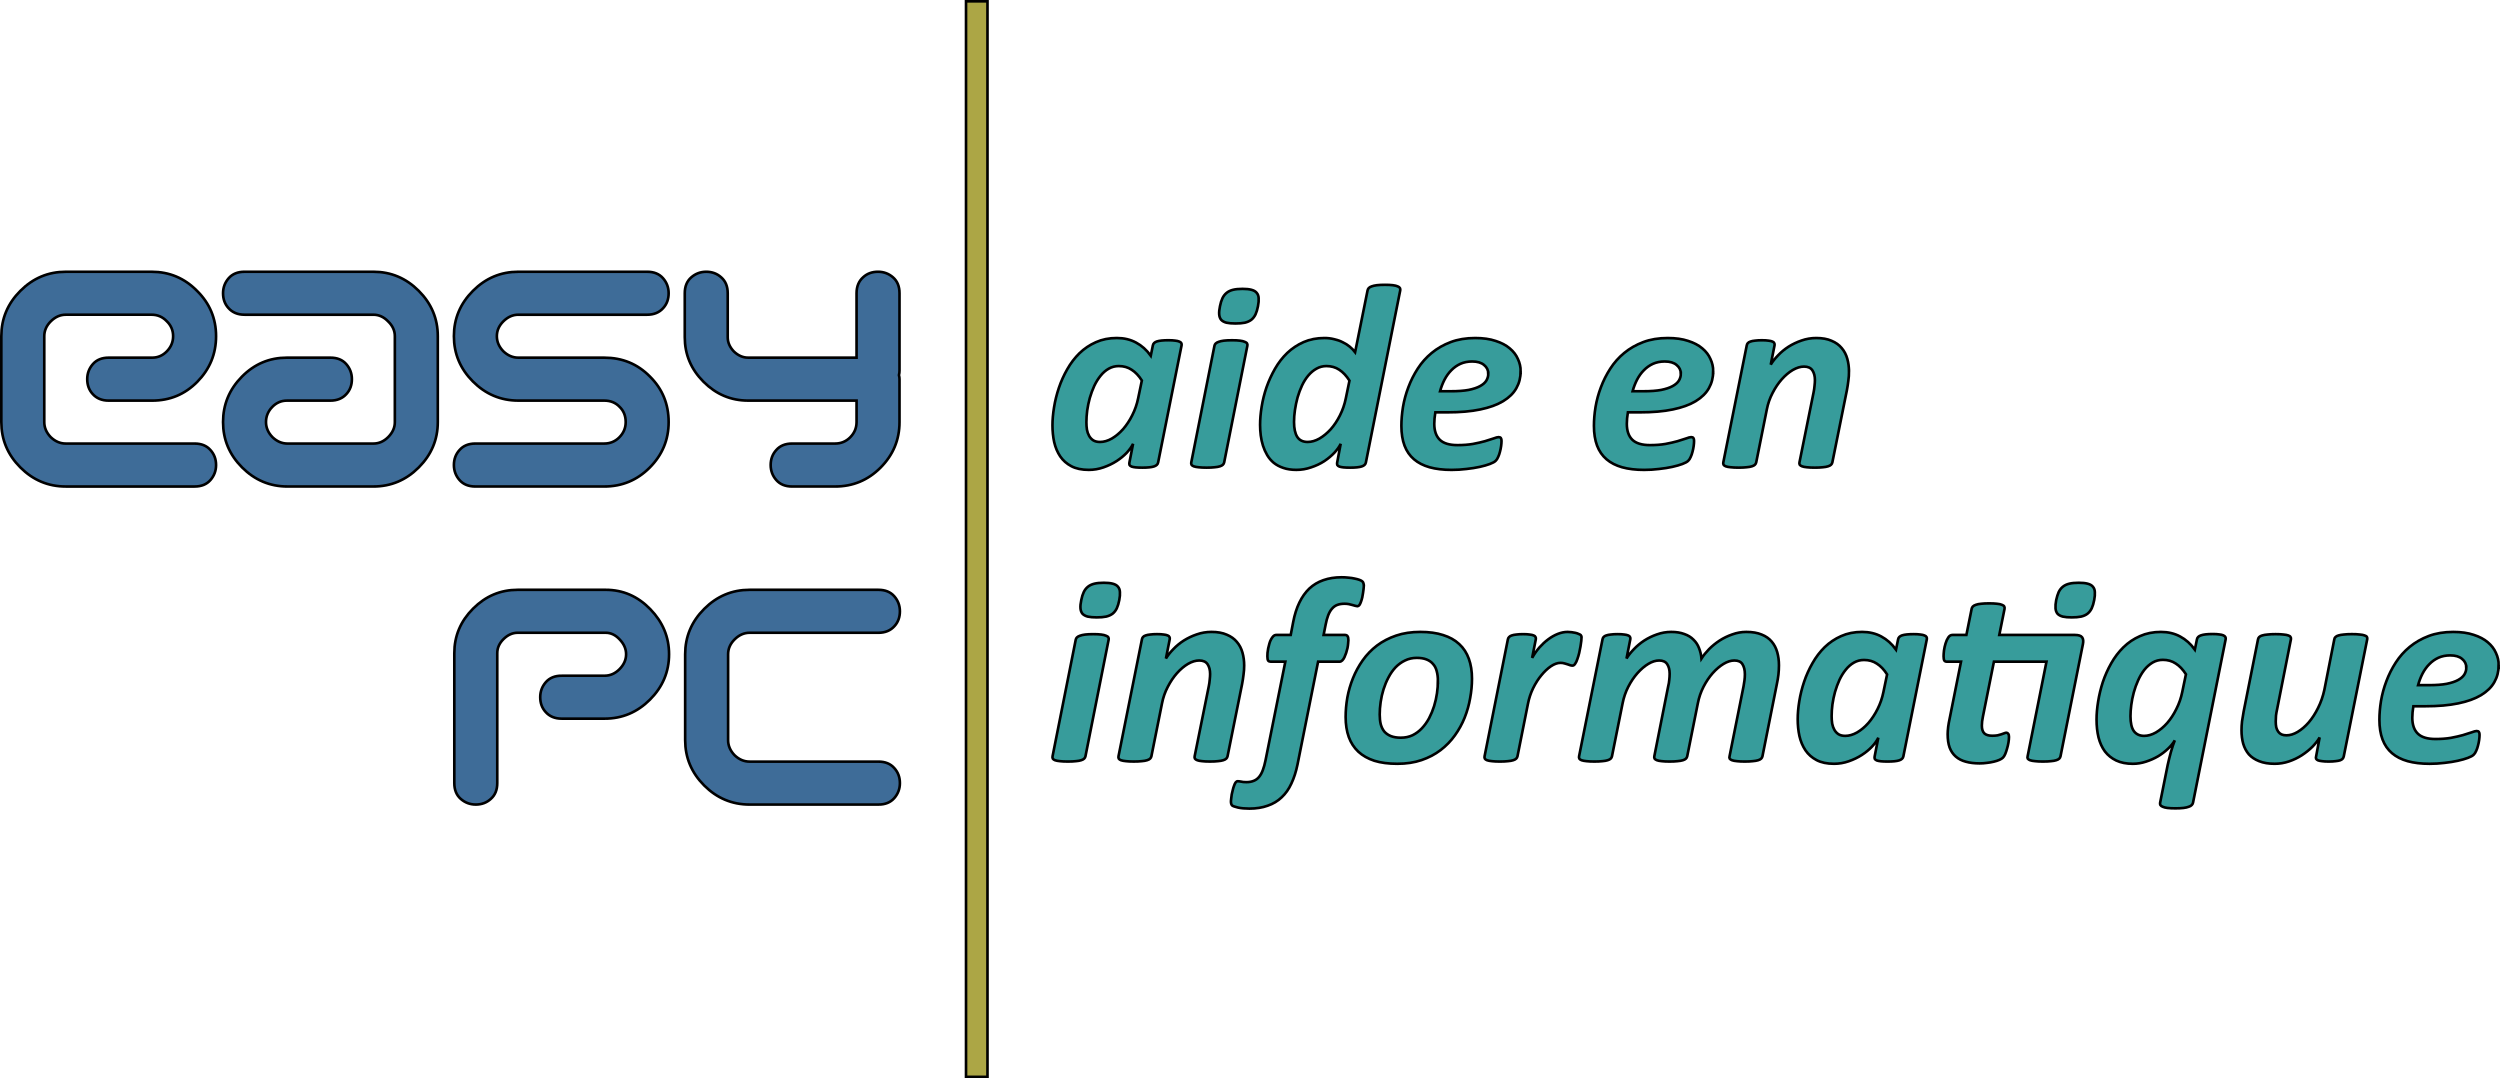 <?xml version="1.0" encoding="UTF-8" standalone="no"?>
<!-- Created with Inkscape (http://www.inkscape.org/) -->

<svg
   width="473.111mm"
   height="204.041mm"
   viewBox="0 0 473.111 204.041"
   version="1.1"
   id="svg8187"
   inkscape:version="1.2.2 (732a01da63, 2022-12-09)"
   sodipodi:docname="logo.svg"
   inkscape:export-filename="dessin.png"
   inkscape:export-xdpi="96"
   inkscape:export-ydpi="96"
   xmlns:inkscape="http://www.inkscape.org/namespaces/inkscape"
   xmlns:sodipodi="http://sodipodi.sourceforge.net/DTD/sodipodi-0.dtd"
   xmlns="http://www.w3.org/2000/svg"
   xmlns:svg="http://www.w3.org/2000/svg">
  <sodipodi:namedview
     id="namedview8189"
     pagecolor="#ffffff"
     bordercolor="#000000"
     borderopacity="0.25"
     inkscape:showpageshadow="2"
     inkscape:pageopacity="0.0"
     inkscape:pagecheckerboard="0"
     inkscape:deskcolor="#d1d1d1"
     inkscape:document-units="mm"
     showgrid="false"
     inkscape:zoom="0.3581229"
     inkscape:cx="857.24761"
     inkscape:cy="386.73874"
     inkscape:window-width="1920"
     inkscape:window-height="991"
     inkscape:window-x="-9"
     inkscape:window-y="-9"
     inkscape:window-maximized="1"
     inkscape:current-layer="layer1" />
  <defs
     id="defs8184" />
  <g
     inkscape:label="Calque 1"
     inkscape:groupmode="layer"
     id="layer1"
     transform="translate(320.779,25.923)">
    <g
       aria-label="easy"
       id="text354"
       style="font-size:50.8px;font-family:'Sci Fied';-inkscape-font-specification:'Sci Fied';fill:#295c8c;fill-opacity:0.898;stroke:#000000;stroke-width:0.5">
      <path
         d="m -300.209,41.763 h 8.23 q 1.626,0 2.794,-1.219 1.168,-1.219 1.168,-2.845 0,-1.676 -1.219,-2.845 -1.168,-1.219 -2.845,-1.219 h -16.256 q -1.575,0 -2.845,1.27 -1.219,1.219 -1.219,2.794 v 16.256 q 0,1.575 1.219,2.845 1.27,1.219 2.845,1.219 h 24.384 q 1.93,0 2.997,1.219 1.067,1.168 1.067,2.845 0,1.626 -1.067,2.845 -1.067,1.219 -2.997,1.219 h -24.384 q -4.978,0 -8.585,-3.607 -3.607,-3.607 -3.607,-8.585 v -16.256 q 0,-4.978 3.607,-8.585 3.607,-3.607 8.585,-3.607 h 16.256 q 5.029,0 8.585,3.607 3.607,3.556 3.607,8.585 0,5.029 -3.556,8.636 -3.505,3.556 -8.534,3.556 h -8.23 q -1.93,0 -3.048,-1.27 -1.016,-1.118 -1.016,-2.794 0,-1.626 1.067,-2.845 1.067,-1.219 2.997,-1.219 z"
         style="stroke-width:0.5"
         id="path406" />
      <path
         d="m -258.249,49.891 h -8.23 q -1.626,0 -2.794,1.219 -1.168,1.219 -1.168,2.845 0,1.575 1.219,2.845 1.27,1.219 2.845,1.219 h 16.256 q 1.575,0 2.794,-1.219 1.27,-1.27 1.27,-2.845 v -16.256 q 0,-1.575 -1.27,-2.794 -1.219,-1.27 -2.794,-1.27 h -24.384 q -1.93,0 -3.048,-1.27 -1.016,-1.118 -1.016,-2.794 0,-1.626 1.067,-2.845 1.067,-1.219 2.997,-1.219 h 24.384 q 4.978,0 8.585,3.607 3.607,3.607 3.607,8.585 v 16.256 q 0,4.978 -3.607,8.585 -3.607,3.607 -8.585,3.607 h -16.256 q -4.978,0 -8.585,-3.607 -3.607,-3.607 -3.607,-8.585 0,-4.978 3.556,-8.585 3.556,-3.607 8.534,-3.607 h 8.23 q 1.93,0 2.997,1.219 1.067,1.219 1.067,2.845 0,1.676 -1.016,2.794 -1.118,1.27 -3.048,1.27 z"
         style="stroke-width:0.5"
         id="path408" />
      <path
         d="m -198.305,33.635 h -24.384 q -1.575,0 -2.845,1.27 -1.219,1.219 -1.219,2.794 0,1.575 1.219,2.845 1.27,1.219 2.845,1.219 h 16.256 q 5.131,0 8.636,3.556 3.556,3.505 3.556,8.636 0,5.029 -3.607,8.636 -3.556,3.556 -8.585,3.556 h -24.384 q -1.93,0 -2.997,-1.219 -1.067,-1.219 -1.067,-2.845 0,-1.676 1.067,-2.845 1.067,-1.219 2.997,-1.219 h 24.384 q 1.676,0 2.845,-1.168 1.219,-1.219 1.219,-2.896 0,-1.778 -1.168,-2.896 -1.118,-1.168 -2.896,-1.168 h -16.256 q -4.978,0 -8.585,-3.607 -3.607,-3.607 -3.607,-8.585 0,-4.978 3.607,-8.585 3.607,-3.607 8.585,-3.607 h 24.384 q 1.93,0 2.997,1.219 1.067,1.219 1.067,2.845 0,1.676 -1.016,2.794 -1.118,1.27 -3.048,1.27 z"
         style="stroke-width:0.5"
         id="path410" />
      <path
         d="m -150.553,29.571 v 14.63 q 0,0.457 -0.102,0.864 0.102,0.406 0.102,0.762 v 8.128 q 0,5.029 -3.607,8.636 -3.556,3.556 -8.585,3.556 h -8.128 q -1.93,0 -2.997,-1.219 -1.067,-1.219 -1.067,-2.845 0,-1.676 1.067,-2.845 1.067,-1.219 2.997,-1.219 h 8.128 q 1.676,0 2.845,-1.168 1.219,-1.219 1.219,-2.896 v -4.064 h -20.523 q -4.877,0 -8.433,-3.556 -3.556,-3.556 -3.556,-8.433 v -8.331 q 0,-1.93 1.219,-2.997 1.219,-1.067 2.845,-1.067 1.676,0 2.845,1.067 1.219,1.067 1.219,2.997 v 8.331 q 0,1.473 1.168,2.692 1.219,1.168 2.692,1.168 h 20.523 v -12.192 q 0,-1.93 1.27,-3.048 1.118,-1.016 2.794,-1.016 1.626,0 2.845,1.067 1.219,1.067 1.219,2.997 z"
         style="stroke-width:0.5"
         id="path412" />
    </g>
    <g
       aria-label="PC"
       id="text362"
       style="font-size:50.8px;font-family:'Sci Fied';-inkscape-font-specification:'Sci Fied';fill:#295c8c;fill-opacity:0.898;stroke:#000000;stroke-width:0.5">
      <path
         d="m -214.484,101.952 h 8.128 q 1.575,0 2.794,-1.219 1.27,-1.27 1.27,-2.845 0,-1.524 -1.219,-2.794 -1.168,-1.27 -2.642,-1.27 h -16.662 q -1.473,0 -2.692,1.219 -1.168,1.168 -1.168,2.642 v 24.587 q 0,1.93 -1.219,2.997 -1.168,1.067 -2.845,1.067 -1.626,0 -2.845,-1.067 -1.219,-1.067 -1.219,-2.997 V 97.685 q 0,-4.877 3.556,-8.433 3.556,-3.556 8.433,-3.556 h 16.662 q 4.877,0 8.433,3.658 3.556,3.658 3.556,8.534 0,4.978 -3.607,8.585 -3.607,3.607 -8.585,3.607 h -8.128 q -1.93,0 -3.048,-1.27 -1.016,-1.118 -1.016,-2.794 0,-1.626 1.067,-2.845 1.067,-1.219 2.997,-1.219 z"
         style="stroke-width:0.5"
         id="path415" />
      <path
         d="m -154.54,126.336 h -24.384 q -4.978,0 -8.585,-3.607 -3.607,-3.607 -3.607,-8.585 V 97.888 q 0,-4.978 3.607,-8.585 3.607,-3.607 8.585,-3.607 h 24.384 q 1.93,0 2.997,1.219 1.067,1.219 1.067,2.845 0,1.676 -1.016,2.794 -1.118,1.27 -3.048,1.27 h -24.384 q -1.575,0 -2.845,1.27 -1.219,1.219 -1.219,2.794 v 16.256 q 0,1.575 1.219,2.845 1.27,1.219 2.845,1.219 h 24.384 q 1.93,0 2.997,1.219 1.067,1.168 1.067,2.845 0,1.626 -1.067,2.845 -1.067,1.219 -2.997,1.219 z"
         style="stroke-width:0.5"
         id="path417" />
    </g>
    <rect
       style="fill:#a39c30;fill-opacity:0.898;stroke:#000000;stroke-width:0.5"
       id="rect4029"
       width="4.063"
       height="203.541"
       x="-137.965"
       y="-25.673" />
    <g
       aria-label="aide en"
       id="text5546"
       style="font-size:50.8px;font-family:'Sci Fied';-inkscape-font-specification:'Sci Fied';fill:#219190;fill-opacity:0.898;stroke:#000000;stroke-width:0.5">
      <path
         d="m -101.613,61.611 q -0.099,0.521 -0.794,0.744 -0.67,0.223 -2.183,0.223 -0.769,0 -1.265,-0.05 -0.471,-0.05 -0.769,-0.149 -0.298,-0.124 -0.397,-0.298 -0.074,-0.198 -0.025,-0.471 l 0.695,-3.547 q -0.372,0.794 -1.191,1.687 -0.819,0.868 -1.935,1.587 -1.116,0.719 -2.48,1.191 -1.339,0.471 -2.778,0.471 -1.984,0 -3.299,-0.695 -1.315,-0.695 -2.108,-1.86 -0.794,-1.191 -1.141,-2.704 -0.322,-1.513 -0.322,-3.175 0,-1.563 0.298,-3.398 0.298,-1.86 0.918,-3.696 0.62,-1.836 1.587,-3.522 0.967,-1.712 2.307,-3.026 1.364,-1.315 3.101,-2.084 1.761,-0.794 3.969,-0.794 2.059,0 3.646,0.868 1.587,0.843 2.778,2.48 l 0.397,-1.96 q 0.099,-0.521 0.769,-0.744 0.695,-0.223 2.208,-0.223 0.744,0 1.24,0.074 0.496,0.05 0.769,0.174 0.298,0.099 0.397,0.298 0.099,0.174 0.05,0.422 z m -3.076,-15.528 q -0.868,-1.364 -1.935,-2.034 -1.042,-0.695 -2.431,-0.695 -1.042,0 -1.91,0.496 -0.868,0.496 -1.538,1.339 -0.67,0.819 -1.191,1.91 -0.496,1.091 -0.843,2.282 -0.322,1.166 -0.496,2.381 -0.149,1.191 -0.149,2.208 0,0.744 0.099,1.414 0.124,0.67 0.422,1.191 0.298,0.521 0.794,0.843 0.496,0.298 1.265,0.298 1.091,0 2.232,-0.645 1.141,-0.67 2.133,-1.786 0.992,-1.141 1.736,-2.629 0.769,-1.513 1.116,-3.225 z"
         style="font-style:italic;font-weight:bold;font-family:Calibri;-inkscape-font-specification:'Calibri, Bold Italic';stroke-width:0.5"
         id="path420" />
      <path
         d="m -82.712,32.019 q -0.174,0.918 -0.471,1.563 -0.298,0.62 -0.794,1.017 -0.496,0.372 -1.215,0.546 -0.719,0.149 -1.786,0.149 -1.042,0 -1.712,-0.149 -0.645,-0.174 -0.992,-0.546 -0.322,-0.397 -0.372,-1.017 -0.05,-0.645 0.149,-1.563 0.174,-0.893 0.471,-1.513 0.298,-0.62 0.794,-1.017 0.496,-0.397 1.215,-0.571 0.719,-0.174 1.786,-0.174 1.042,0 1.687,0.174 0.67,0.174 0.992,0.571 0.347,0.397 0.372,1.017 0.05,0.62 -0.124,1.513 z m -6.4,29.567 q -0.05,0.248 -0.248,0.446 -0.174,0.174 -0.571,0.298 -0.372,0.124 -0.992,0.174 -0.62,0.074 -1.513,0.074 -0.918,0 -1.513,-0.074 -0.571,-0.05 -0.918,-0.174 -0.322,-0.124 -0.422,-0.298 -0.099,-0.198 -0.05,-0.446 l 4.39,-22.076 q 0.05,-0.248 0.223,-0.422 0.198,-0.198 0.571,-0.322 0.397,-0.149 0.992,-0.223 0.62,-0.074 1.538,-0.074 0.918,0 1.488,0.074 0.595,0.074 0.918,0.223 0.347,0.124 0.446,0.322 0.099,0.174 0.05,0.422 z"
         style="font-style:italic;font-weight:bold;font-family:Calibri;-inkscape-font-specification:'Calibri, Bold Italic';stroke-width:0.5"
         id="path422" />
      <path
         d="m -62.297,61.611 q -0.099,0.521 -0.794,0.744 -0.67,0.223 -2.183,0.223 -0.769,0 -1.265,-0.05 -0.471,-0.05 -0.769,-0.149 -0.298,-0.124 -0.397,-0.298 -0.074,-0.198 -0.025,-0.471 l 0.67,-3.547 q -0.372,0.794 -1.191,1.687 -0.819,0.868 -1.935,1.612 -1.116,0.719 -2.48,1.166 -1.339,0.471 -2.778,0.471 -1.414,0 -2.48,-0.372 -1.042,-0.347 -1.811,-0.967 -0.744,-0.62 -1.24,-1.463 -0.496,-0.843 -0.794,-1.786 -0.298,-0.943 -0.422,-1.935 -0.124,-1.017 -0.124,-1.984 0,-1.612 0.298,-3.448 0.298,-1.86 0.918,-3.671 0.645,-1.836 1.612,-3.522 0.967,-1.687 2.307,-2.977 1.364,-1.29 3.101,-2.059 1.761,-0.769 3.944,-0.769 0.967,0 1.836,0.223 0.893,0.198 1.612,0.571 0.744,0.347 1.339,0.843 0.595,0.496 1.017,1.042 l 2.356,-11.683 q 0.05,-0.248 0.223,-0.446 0.174,-0.198 0.546,-0.322 0.397,-0.149 0.992,-0.223 0.62,-0.074 1.538,-0.074 0.918,0 1.488,0.074 0.595,0.074 0.918,0.223 0.322,0.124 0.422,0.322 0.099,0.198 0.05,0.446 z m -3.101,-15.503 q -0.868,-1.364 -1.935,-2.059 -1.042,-0.695 -2.431,-0.695 -1.017,0 -1.885,0.496 -0.843,0.471 -1.538,1.29 -0.67,0.794 -1.191,1.885 -0.496,1.067 -0.843,2.257 -0.322,1.191 -0.496,2.381 -0.174,1.191 -0.174,2.257 0,1.885 0.62,2.853 0.62,0.943 1.96,0.943 1.091,0 2.232,-0.645 1.141,-0.67 2.133,-1.761 0.992,-1.116 1.736,-2.604 0.769,-1.513 1.116,-3.225 z"
         style="font-style:italic;font-weight:bold;font-family:Calibri;-inkscape-font-specification:'Calibri, Bold Italic';stroke-width:0.5"
         id="path424" />
      <path
         d="m -33.003,44.322 q 0,1.786 -0.819,3.225 -0.794,1.414 -2.505,2.456 -1.687,1.017 -4.316,1.563 -2.604,0.546 -6.226,0.546 h -2.282 q -0.099,0.571 -0.149,1.141 -0.05,0.546 -0.05,1.017 0,2.009 1.042,3.026 1.042,1.017 3.349,1.017 1.637,0 2.927,-0.223 1.315,-0.248 2.282,-0.521 0.992,-0.298 1.637,-0.521 0.645,-0.248 0.943,-0.248 0.298,0 0.422,0.174 0.124,0.174 0.124,0.546 0,0.422 -0.074,0.967 -0.074,0.546 -0.223,1.091 -0.124,0.521 -0.347,0.992 -0.198,0.471 -0.471,0.719 -0.298,0.298 -1.091,0.595 -0.794,0.298 -1.91,0.546 -1.116,0.248 -2.505,0.397 -1.389,0.174 -2.828,0.174 -2.381,0 -4.167,-0.496 -1.761,-0.496 -2.952,-1.513 -1.191,-1.017 -1.786,-2.58 -0.595,-1.587 -0.595,-3.746 0,-1.662 0.298,-3.547 0.322,-1.91 1.017,-3.746 0.695,-1.86 1.786,-3.547 1.091,-1.687 2.629,-2.952 1.563,-1.29 3.597,-2.059 2.034,-0.769 4.638,-0.769 2.257,0 3.87,0.546 1.637,0.521 2.679,1.414 1.042,0.868 1.538,2.009 0.521,1.116 0.521,2.307 z m -6.127,0.471 q 0,-0.992 -0.794,-1.637 -0.769,-0.67 -2.257,-0.67 -1.24,0 -2.232,0.446 -0.967,0.446 -1.712,1.215 -0.744,0.744 -1.29,1.786 -0.521,1.017 -0.843,2.183 h 2.084 q 1.984,0 3.324,-0.248 1.339,-0.273 2.158,-0.719 0.819,-0.446 1.191,-1.042 0.372,-0.62 0.372,-1.315 z"
         style="font-style:italic;font-weight:bold;font-family:Calibri;-inkscape-font-specification:'Calibri, Bold Italic';stroke-width:0.5"
         id="path426" />
      <path
         d="m 3.435,44.322 q 0,1.786 -0.819,3.225 -0.794,1.414 -2.505,2.456 -1.687,1.017 -4.316,1.563 -2.604,0.546 -6.226,0.546 h -2.282 q -0.099,0.571 -0.149,1.141 -0.05,0.546 -0.05,1.017 0,2.009 1.042,3.026 1.042,1.017 3.349,1.017 1.637,0 2.927,-0.223 1.315,-0.248 2.282,-0.521 0.992,-0.298 1.637,-0.521 0.645,-0.248 0.943,-0.248 0.298,0 0.422,0.174 0.124,0.174 0.124,0.546 0,0.422 -0.074,0.967 -0.074,0.546 -0.223,1.091 -0.124,0.521 -0.347,0.992 -0.198,0.471 -0.471,0.719 -0.298,0.298 -1.091,0.595 -0.794,0.298 -1.91,0.546 -1.116,0.248 -2.505,0.397 -1.389,0.174 -2.828,0.174 -2.381,0 -4.167,-0.496 -1.761,-0.496 -2.952,-1.513 -1.191,-1.017 -1.786,-2.58 -0.595,-1.587 -0.595,-3.746 0,-1.662 0.298,-3.547 0.322,-1.91 1.017,-3.746 0.695,-1.86 1.786,-3.547 1.091,-1.687 2.629,-2.952 1.563,-1.29 3.597,-2.059 2.034,-0.769 4.638,-0.769 2.257,0 3.87,0.546 1.637,0.521 2.679,1.414 1.042,0.868 1.538,2.009 0.521,1.116 0.521,2.307 z m -6.127,0.471 q 0,-0.992 -0.794,-1.637 -0.769,-0.67 -2.257,-0.67 -1.24,0 -2.232,0.446 -0.967,0.446 -1.712,1.215 -0.744,0.744 -1.29,1.786 -0.521,1.017 -0.843,2.183 h 2.084 q 1.984,0 3.324,-0.248 1.339,-0.273 2.158,-0.719 0.819,-0.446 1.191,-1.042 0.372,-0.62 0.372,-1.315 z"
         style="font-style:italic;font-weight:bold;font-family:Calibri;-inkscape-font-specification:'Calibri, Bold Italic';stroke-width:0.5"
         id="path428" />
      <path
         d="m 29.133,44.396 q 0,0.868 -0.124,1.736 -0.099,0.868 -0.273,1.786 l -2.753,13.667 q -0.05,0.248 -0.248,0.446 -0.174,0.174 -0.571,0.298 -0.372,0.124 -0.992,0.174 -0.595,0.074 -1.513,0.074 -0.918,0 -1.513,-0.074 -0.571,-0.05 -0.893,-0.174 -0.322,-0.124 -0.446,-0.298 -0.099,-0.198 -0.05,-0.446 l 2.679,-13.271 q 0.124,-0.595 0.174,-1.215 0.074,-0.62 0.074,-1.091 0,-1.116 -0.471,-1.836 -0.471,-0.719 -1.587,-0.719 -1.017,0 -2.133,0.645 -1.091,0.645 -2.084,1.761 -0.967,1.091 -1.736,2.58 -0.769,1.463 -1.091,3.125 l -2.009,10.021 q -0.05,0.248 -0.248,0.446 -0.174,0.174 -0.571,0.298 -0.372,0.124 -0.992,0.174 -0.62,0.074 -1.513,0.074 -0.918,0 -1.513,-0.074 Q 6.163,62.454 5.816,62.33 5.494,62.206 5.395,62.032 5.295,61.834 5.345,61.586 l 4.44,-22.151 q 0.05,-0.248 0.198,-0.422 0.174,-0.198 0.496,-0.298 0.347,-0.124 0.868,-0.174 0.546,-0.074 1.29,-0.074 0.769,0 1.24,0.074 0.496,0.05 0.769,0.174 0.273,0.099 0.347,0.298 0.099,0.174 0.05,0.422 l -0.719,3.646 q 0.521,-0.868 1.389,-1.761 0.868,-0.918 1.984,-1.637 1.141,-0.719 2.456,-1.166 1.339,-0.471 2.778,-0.471 1.736,0 2.902,0.521 1.191,0.496 1.91,1.364 0.744,0.868 1.067,2.034 0.322,1.141 0.322,2.431 z"
         style="font-style:italic;font-weight:bold;font-family:Calibri;-inkscape-font-specification:'Calibri, Bold Italic';stroke-width:0.5"
         id="path430" />
    </g>
    <g
       aria-label="informatique"
       id="text5603"
       style="font-style:italic;font-weight:bold;font-size:50.8px;font-family:Calibri;-inkscape-font-specification:'Calibri, Bold Italic';fill:#219190;fill-opacity:0.898;stroke:#000000;stroke-width:0.5">
      <path
         d="m -108.963,87.639 q -0.174,0.918 -0.471,1.563 -0.298,0.62 -0.794,1.017 -0.496,0.372 -1.215,0.546 -0.719,0.149 -1.786,0.149 -1.042,0 -1.712,-0.149 -0.645,-0.174 -0.992,-0.546 -0.322,-0.397 -0.372,-1.017 -0.05,-0.645 0.149,-1.563 0.174,-0.893 0.471,-1.513 0.298,-0.62 0.794,-1.017 0.496,-0.397 1.215,-0.571 0.719,-0.174 1.786,-0.174 1.042,0 1.687,0.174 0.67,0.174 0.992,0.571 0.347,0.397 0.372,1.017 0.05,0.62 -0.124,1.513 z m -6.4,29.567 q -0.05,0.248 -0.248,0.446 -0.174,0.174 -0.571,0.298 -0.372,0.124 -0.992,0.174 -0.62,0.074 -1.513,0.074 -0.918,0 -1.513,-0.074 -0.571,-0.05 -0.918,-0.174 -0.322,-0.124 -0.422,-0.298 -0.099,-0.198 -0.05,-0.446 l 4.39,-22.076 q 0.05,-0.248 0.223,-0.422 0.198,-0.198 0.571,-0.322 0.397,-0.149 0.992,-0.223 0.62,-0.074 1.538,-0.074 0.918,0 1.488,0.074 0.595,0.074 0.918,0.223 0.347,0.124 0.446,0.322 0.099,0.174 0.05,0.422 z"
         style="stroke-width:0.5"
         id="path433" />
      <path
         d="m -85.324,100.016 q 0,0.868 -0.124,1.736 -0.099,0.868 -0.273,1.786 l -2.753,13.667 q -0.05,0.248 -0.248,0.446 -0.174,0.174 -0.571,0.298 -0.372,0.124 -0.992,0.174 -0.595,0.074 -1.513,0.074 -0.918,0 -1.513,-0.074 -0.571,-0.05 -0.893,-0.174 -0.322,-0.124 -0.446,-0.298 -0.099,-0.198 -0.05,-0.446 l 2.679,-13.271 q 0.124,-0.595 0.174,-1.215 0.074,-0.62 0.074,-1.091 0,-1.116 -0.471,-1.836 -0.471,-0.719 -1.587,-0.719 -1.017,0 -2.133,0.645 -1.091,0.645 -2.084,1.761 -0.967,1.091 -1.736,2.58 -0.769,1.463 -1.091,3.125 l -2.009,10.021 q -0.05,0.248 -0.248,0.446 -0.174,0.174 -0.571,0.298 -0.372,0.124 -0.992,0.174 -0.62,0.074 -1.513,0.074 -0.918,0 -1.513,-0.074 -0.571,-0.05 -0.918,-0.174 -0.322,-0.124 -0.422,-0.298 -0.099,-0.198 -0.05,-0.446 l 4.44,-22.151 q 0.05,-0.248 0.198,-0.422 0.174,-0.198 0.496,-0.298 0.347,-0.124 0.868,-0.174 0.546,-0.074 1.29,-0.074 0.769,0 1.24,0.074 0.496,0.05 0.769,0.174 0.273,0.099 0.347,0.298 0.099,0.174 0.05,0.422 l -0.719,3.646 q 0.521,-0.868 1.389,-1.761 0.868,-0.918 1.984,-1.637 1.141,-0.719 2.456,-1.166 1.339,-0.471 2.778,-0.471 1.736,0 2.902,0.521 1.191,0.496 1.91,1.364 0.744,0.868 1.067,2.034 0.322,1.141 0.322,2.431 z"
         style="stroke-width:0.5"
         id="path435" />
      <path
         d="m -62.677,85.009 q 0,0.149 -0.05,0.496 -0.025,0.322 -0.099,0.744 -0.05,0.422 -0.149,0.868 -0.099,0.446 -0.248,0.843 -0.124,0.372 -0.298,0.62 -0.174,0.223 -0.372,0.223 -0.149,0 -0.397,-0.074 -0.223,-0.074 -0.521,-0.149 -0.298,-0.099 -0.695,-0.174 -0.372,-0.074 -0.819,-0.074 -0.794,0 -1.389,0.223 -0.571,0.223 -0.992,0.719 -0.422,0.471 -0.719,1.24 -0.298,0.769 -0.496,1.836 l -0.372,1.885 h 4.018 q 0.372,0 0.521,0.248 0.149,0.223 0.149,0.744 0,0.248 -0.05,0.645 -0.025,0.397 -0.124,0.868 -0.099,0.446 -0.248,0.893 -0.149,0.446 -0.322,0.819 -0.174,0.372 -0.422,0.62 -0.223,0.223 -0.496,0.223 h -4.068 l -3.894,19.447 q -0.422,2.059 -1.166,3.621 -0.719,1.563 -1.836,2.604 -1.116,1.067 -2.654,1.587 -1.513,0.546 -3.448,0.546 -1.29,0 -2.158,-0.198 -0.868,-0.198 -1.116,-0.397 -0.124,-0.149 -0.174,-0.322 -0.05,-0.174 -0.05,-0.496 0,-0.149 0.05,-0.496 0.025,-0.347 0.099,-0.769 0.074,-0.397 0.198,-0.843 0.099,-0.446 0.248,-0.819 0.124,-0.372 0.298,-0.62 0.174,-0.223 0.397,-0.223 0.149,0 0.298,0.025 0.149,0.025 0.322,0.05 0.174,0.05 0.422,0.074 0.223,0.025 0.595,0.025 0.794,0 1.389,-0.248 0.571,-0.223 0.992,-0.719 0.422,-0.496 0.719,-1.29 0.298,-0.769 0.521,-1.885 l 3.746,-18.653 h -2.778 q -0.298,0 -0.471,-0.198 -0.149,-0.223 -0.149,-0.819 0,-0.248 0.025,-0.645 0.05,-0.397 0.124,-0.843 0.099,-0.446 0.223,-0.893 0.124,-0.471 0.322,-0.819 0.198,-0.372 0.422,-0.595 0.248,-0.248 0.571,-0.248 h 2.729 l 0.471,-2.456 q 0.397,-2.084 1.166,-3.671 0.769,-1.587 1.885,-2.654 1.141,-1.067 2.654,-1.587 1.538,-0.546 3.473,-0.546 0.645,0 1.29,0.074 0.645,0.05 1.166,0.174 0.521,0.099 0.918,0.248 0.397,0.149 0.546,0.298 0.149,0.124 0.198,0.347 0.074,0.223 0.074,0.546 z"
         style="stroke-width:0.5"
         id="path437" />
      <path
         d="m -42.213,102.521 q 0,1.786 -0.347,3.671 -0.322,1.885 -1.042,3.696 -0.719,1.786 -1.86,3.373 -1.116,1.563 -2.704,2.778 -1.563,1.191 -3.597,1.885 -2.034,0.695 -4.589,0.695 -2.505,0 -4.341,-0.571 -1.811,-0.595 -3.026,-1.712 -1.215,-1.141 -1.811,-2.778 -0.595,-1.662 -0.595,-3.795 0,-1.786 0.322,-3.671 0.347,-1.885 1.067,-3.671 0.719,-1.786 1.836,-3.373 1.141,-1.612 2.704,-2.803 1.587,-1.191 3.621,-1.885 2.034,-0.695 4.589,-0.695 2.505,0 4.316,0.595 1.836,0.571 3.051,1.712 1.215,1.116 1.811,2.778 0.595,1.637 0.595,3.77 z m -6.449,0.422 q 0,-1.042 -0.223,-1.836 -0.198,-0.819 -0.695,-1.364 -0.471,-0.571 -1.24,-0.868 -0.744,-0.298 -1.836,-0.298 -1.24,0 -2.232,0.496 -0.992,0.471 -1.786,1.29 -0.769,0.819 -1.339,1.91 -0.571,1.067 -0.943,2.257 -0.372,1.191 -0.546,2.431 -0.174,1.215 -0.174,2.332 0,1.042 0.198,1.86 0.223,0.819 0.695,1.389 0.496,0.546 1.24,0.843 0.769,0.298 1.86,0.298 1.24,0 2.232,-0.471 0.992,-0.496 1.761,-1.315 0.794,-0.843 1.364,-1.91 0.571,-1.091 0.943,-2.282 0.372,-1.215 0.546,-2.431 0.174,-1.215 0.174,-2.332 z"
         style="stroke-width:0.5"
         id="path439" />
      <path
         d="m -21.477,94.733 q 0,0.174 -0.05,0.62 -0.05,0.446 -0.149,1.042 -0.099,0.595 -0.248,1.24 -0.149,0.62 -0.347,1.166 -0.174,0.546 -0.422,0.893 -0.223,0.347 -0.496,0.347 -0.223,0 -0.446,-0.074 -0.223,-0.099 -0.496,-0.174 -0.273,-0.099 -0.595,-0.174 -0.322,-0.099 -0.744,-0.099 -0.843,0 -1.811,0.645 -0.943,0.645 -1.811,1.712 -0.868,1.042 -1.563,2.456 -0.67,1.389 -0.967,2.927 l -1.984,9.947 q -0.05,0.248 -0.248,0.446 -0.174,0.174 -0.571,0.298 -0.372,0.124 -0.992,0.174 -0.62,0.074 -1.513,0.074 -0.918,0 -1.513,-0.074 -0.571,-0.05 -0.918,-0.174 -0.322,-0.124 -0.422,-0.298 -0.099,-0.198 -0.05,-0.446 l 4.415,-22.151 q 0.05,-0.248 0.223,-0.422 0.174,-0.198 0.496,-0.298 0.347,-0.124 0.868,-0.174 0.546,-0.074 1.29,-0.074 0.769,0 1.24,0.074 0.496,0.05 0.769,0.174 0.273,0.099 0.347,0.298 0.099,0.174 0.05,0.422 l -0.695,3.522 q 0.595,-1.067 1.364,-1.96 0.794,-0.893 1.662,-1.538 0.893,-0.67 1.836,-1.042 0.943,-0.372 1.86,-0.372 0.372,0 0.744,0.05 0.397,0.05 0.719,0.124 0.347,0.074 0.595,0.198 0.273,0.099 0.422,0.223 0.149,0.149 0.149,0.471 z"
         style="stroke-width:0.5"
         id="path441" />
      <path
         d="m 12.754,117.206 q -0.05,0.248 -0.248,0.446 -0.174,0.174 -0.571,0.298 -0.397,0.124 -1.017,0.174 -0.595,0.074 -1.513,0.074 -0.893,0 -1.488,-0.074 -0.595,-0.05 -0.918,-0.174 -0.322,-0.124 -0.446,-0.298 -0.099,-0.198 -0.025,-0.446 l 2.654,-13.271 q 0.099,-0.571 0.174,-1.116 0.074,-0.571 0.074,-1.141 0,-1.166 -0.446,-1.885 -0.422,-0.719 -1.538,-0.719 -0.992,0 -2.059,0.645 -1.067,0.645 -2.059,1.761 -0.967,1.091 -1.736,2.58 -0.744,1.463 -1.067,3.125 l -2.009,10.021 q -0.05,0.248 -0.248,0.446 -0.174,0.174 -0.571,0.298 -0.397,0.124 -1.017,0.174 -0.595,0.074 -1.513,0.074 -0.893,0 -1.488,-0.074 -0.571,-0.05 -0.893,-0.174 -0.322,-0.124 -0.446,-0.298 -0.099,-0.198 -0.05,-0.446 l 2.629,-13.271 q 0.149,-0.571 0.198,-1.166 0.074,-0.62 0.074,-1.191 0,-1.091 -0.446,-1.786 -0.446,-0.719 -1.538,-0.719 -0.992,0 -2.059,0.645 -1.067,0.645 -2.059,1.761 -0.967,1.091 -1.736,2.58 -0.744,1.463 -1.067,3.125 l -2.009,10.021 q -0.05,0.248 -0.248,0.446 -0.174,0.174 -0.571,0.298 -0.372,0.124 -0.992,0.174 -0.62,0.074 -1.513,0.074 -0.918,0 -1.513,-0.074 -0.571,-0.05 -0.918,-0.174 -0.322,-0.124 -0.422,-0.298 -0.099,-0.198 -0.05,-0.446 l 4.44,-22.151 q 0.05,-0.248 0.198,-0.422 0.174,-0.198 0.496,-0.298 0.347,-0.124 0.868,-0.174 0.546,-0.074 1.29,-0.074 0.769,0 1.24,0.074 0.496,0.05 0.769,0.174 0.273,0.099 0.347,0.298 0.099,0.174 0.05,0.422 l -0.719,3.646 q 0.521,-0.868 1.389,-1.761 0.868,-0.918 1.96,-1.637 1.116,-0.719 2.406,-1.166 1.315,-0.471 2.704,-0.471 1.439,0 2.48,0.397 1.067,0.372 1.736,1.067 0.695,0.67 1.042,1.587 0.372,0.918 0.471,1.984 0.571,-0.893 1.439,-1.786 0.893,-0.893 1.984,-1.612 1.116,-0.719 2.406,-1.166 1.29,-0.471 2.654,-0.471 1.736,0 2.902,0.496 1.191,0.471 1.91,1.339 0.719,0.843 1.042,2.009 0.322,1.141 0.322,2.48 0,0.868 -0.099,1.761 -0.099,0.868 -0.298,1.786 z"
         style="stroke-width:0.5"
         id="path443" />
      <path
         d="m 39.419,117.231 q -0.099,0.521 -0.794,0.744 -0.67,0.223 -2.183,0.223 -0.769,0 -1.265,-0.05 -0.471,-0.05 -0.769,-0.149 -0.298,-0.124 -0.397,-0.298 -0.074,-0.198 -0.025,-0.471 l 0.695,-3.547 q -0.372,0.794 -1.191,1.687 -0.819,0.868 -1.935,1.587 -1.116,0.719 -2.48,1.191 -1.339,0.471 -2.778,0.471 -1.984,0 -3.299,-0.695 -1.315,-0.695 -2.108,-1.86 -0.794,-1.191 -1.141,-2.704 -0.322,-1.513 -0.322,-3.175 0,-1.563 0.298,-3.398 0.298,-1.86 0.918,-3.696 0.62,-1.836 1.587,-3.522 0.967,-1.712 2.307,-3.026 1.364,-1.315 3.101,-2.084 1.761,-0.794 3.969,-0.794 2.059,0 3.646,0.868 1.587,0.843 2.778,2.48 l 0.397,-1.96 q 0.099,-0.521 0.769,-0.744 0.695,-0.223 2.208,-0.223 0.744,0 1.24,0.074 0.496,0.05 0.769,0.174 0.298,0.099 0.397,0.298 0.099,0.174 0.05,0.422 z m -3.076,-15.528 q -0.868,-1.364 -1.935,-2.034 -1.042,-0.695 -2.431,-0.695 -1.042,0 -1.91,0.496 -0.868,0.496 -1.538,1.339 -0.67,0.819 -1.191,1.91 -0.496,1.091 -0.843,2.282 -0.322,1.166 -0.496,2.381 -0.149,1.191 -0.149,2.208 0,0.744 0.099,1.414 0.124,0.67 0.422,1.191 0.298,0.521 0.794,0.843 0.496,0.298 1.265,0.298 1.091,0 2.232,-0.645 1.141,-0.67 2.133,-1.786 0.992,-1.141 1.736,-2.629 0.769,-1.513 1.116,-3.225 z"
         style="stroke-width:0.5"
         id="path445" />
      <path
         d="m 69.16,117.206 q -0.05,0.248 -0.248,0.446 -0.174,0.174 -0.571,0.298 -0.372,0.124 -0.992,0.174 -0.595,0.074 -1.513,0.074 -0.893,0 -1.488,-0.074 -0.595,-0.05 -0.943,-0.174 -0.322,-0.124 -0.446,-0.298 -0.099,-0.198 -0.025,-0.446 l 3.572,-17.909 h -9.947 l -2.084,10.393 q -0.074,0.372 -0.149,0.893 -0.05,0.496 -0.05,0.819 0,0.992 0.471,1.463 0.471,0.446 1.488,0.446 0.595,0 1.017,-0.074 0.422,-0.099 0.719,-0.198 0.322,-0.124 0.546,-0.198 0.223,-0.099 0.422,-0.099 0.198,0 0.322,0.198 0.149,0.174 0.149,0.595 0,0.471 -0.099,1.067 -0.099,0.595 -0.273,1.166 -0.149,0.546 -0.347,1.017 -0.198,0.446 -0.422,0.67 -0.223,0.223 -0.67,0.422 -0.446,0.198 -1.067,0.347 -0.595,0.149 -1.29,0.223 -0.695,0.099 -1.389,0.099 -1.488,0 -2.629,-0.322 -1.116,-0.298 -1.885,-0.967 -0.769,-0.67 -1.166,-1.712 -0.372,-1.042 -0.372,-2.53 0,-0.273 0.025,-0.62 0.025,-0.372 0.074,-0.769 0.074,-0.397 0.124,-0.794 0.074,-0.422 0.149,-0.744 L 50.333,99.297 h -2.679 q -0.322,0 -0.471,-0.198 -0.149,-0.223 -0.149,-0.819 0,-0.422 0.074,-1.091 0.099,-0.695 0.298,-1.339 0.198,-0.67 0.521,-1.141 0.322,-0.471 0.769,-0.471 h 2.654 l 0.992,-4.936 q 0.05,-0.248 0.223,-0.446 0.198,-0.198 0.571,-0.322 0.397,-0.149 0.992,-0.198 0.62,-0.074 1.538,-0.074 0.893,0 1.488,0.074 0.595,0.05 0.918,0.198 0.347,0.124 0.446,0.322 0.099,0.198 0.05,0.446 l -0.992,4.936 h 14.312 q 1.042,0 1.364,0.446 0.322,0.446 0.149,1.29 z m 6.375,-29.567 q -0.174,0.918 -0.471,1.563 -0.298,0.62 -0.794,1.017 -0.471,0.372 -1.215,0.546 -0.719,0.149 -1.761,0.149 -1.042,0 -1.712,-0.149 -0.645,-0.174 -0.992,-0.546 -0.322,-0.397 -0.372,-1.017 -0.05,-0.645 0.124,-1.563 0.198,-0.893 0.471,-1.513 0.298,-0.62 0.794,-1.017 0.496,-0.397 1.215,-0.571 0.719,-0.174 1.786,-0.174 1.042,0 1.687,0.174 0.67,0.174 0.992,0.571 0.347,0.397 0.372,1.017 0.05,0.62 -0.124,1.513 z"
         style="stroke-width:0.5"
         id="path447" />
      <path
         d="m 94.237,125.987 q -0.05,0.248 -0.248,0.446 -0.174,0.198 -0.571,0.322 -0.372,0.149 -0.992,0.223 -0.62,0.074 -1.538,0.074 -0.893,0 -1.488,-0.074 -0.571,-0.074 -0.893,-0.223 -0.322,-0.124 -0.446,-0.322 -0.099,-0.198 -0.05,-0.446 l 1.439,-7.169 q 0.124,-0.546 0.273,-1.166 0.149,-0.62 0.322,-1.24 0.198,-0.645 0.372,-1.215 0.198,-0.571 0.372,-1.017 -0.446,0.794 -1.29,1.587 -0.819,0.794 -1.885,1.439 -1.067,0.62 -2.307,1.017 -1.215,0.397 -2.456,0.397 -1.836,0 -3.15,-0.62 -1.29,-0.62 -2.133,-1.712 -0.819,-1.116 -1.215,-2.654 -0.372,-1.538 -0.372,-3.398 0,-1.563 0.298,-3.398 0.298,-1.86 0.893,-3.696 0.62,-1.836 1.587,-3.547 0.967,-1.712 2.307,-3.026 1.364,-1.339 3.125,-2.108 1.761,-0.794 3.969,-0.794 2.059,0 3.646,0.868 1.587,0.843 2.778,2.48 l 0.397,-1.96 q 0.099,-0.521 0.769,-0.744 0.695,-0.248 2.208,-0.248 0.744,0 1.24,0.074 0.496,0.05 0.769,0.174 0.298,0.124 0.397,0.322 0.099,0.174 0.05,0.422 z m -1.339,-24.309 q -0.868,-1.364 -1.935,-2.034 -1.042,-0.695 -2.431,-0.695 -1.067,0 -1.96,0.521 -0.868,0.521 -1.563,1.389 -0.67,0.868 -1.166,1.984 -0.496,1.091 -0.819,2.282 -0.322,1.191 -0.471,2.356 -0.149,1.166 -0.149,2.133 0,1.935 0.645,2.828 0.67,0.893 1.935,0.893 1.091,0 2.232,-0.645 1.141,-0.67 2.133,-1.786 0.992,-1.141 1.736,-2.654 0.769,-1.513 1.116,-3.225 z"
         style="stroke-width:0.5"
         id="path449" />
      <path
         d="m 122.762,117.231 q -0.05,0.248 -0.223,0.446 -0.149,0.174 -0.496,0.298 -0.322,0.099 -0.843,0.149 -0.521,0.074 -1.29,0.074 -0.769,0 -1.265,-0.074 -0.471,-0.05 -0.744,-0.149 -0.273,-0.124 -0.372,-0.298 -0.074,-0.198 0,-0.446 l 0.67,-3.597 q -0.496,0.868 -1.364,1.761 -0.868,0.868 -2.009,1.612 -1.116,0.719 -2.431,1.166 -1.315,0.446 -2.704,0.446 -1.736,0 -2.952,-0.496 -1.191,-0.471 -1.935,-1.29 -0.719,-0.843 -1.067,-2.009 -0.322,-1.166 -0.322,-2.53 0,-0.843 0.099,-1.712 0.124,-0.893 0.298,-1.811 l 2.729,-13.717 q 0.05,-0.248 0.223,-0.422 0.198,-0.198 0.571,-0.298 0.397,-0.124 1.017,-0.174 0.62,-0.074 1.513,-0.074 0.918,0 1.488,0.074 0.595,0.05 0.918,0.174 0.322,0.099 0.422,0.298 0.124,0.174 0.074,0.422 l -2.629,13.295 q -0.124,0.546 -0.198,1.141 -0.05,0.595 -0.05,1.141 0,0.595 0.099,1.091 0.124,0.471 0.372,0.819 0.248,0.347 0.62,0.521 0.397,0.174 0.943,0.174 1.017,0 2.108,-0.645 1.116,-0.67 2.108,-1.811 0.992,-1.166 1.761,-2.729 0.794,-1.587 1.191,-3.423 l 1.885,-9.575 q 0.025,-0.248 0.223,-0.422 0.198,-0.198 0.571,-0.298 0.397,-0.124 1.017,-0.174 0.62,-0.074 1.513,-0.074 0.918,0 1.488,0.074 0.595,0.05 0.918,0.174 0.347,0.099 0.446,0.298 0.099,0.174 0.05,0.422 z"
         style="stroke-width:0.5"
         id="path451" />
      <path
         d="m 152.082,99.942 q 0,1.786 -0.819,3.225 -0.794,1.414 -2.505,2.456 -1.687,1.017 -4.316,1.563 -2.604,0.546 -6.226,0.546 h -2.282 q -0.099,0.571 -0.149,1.141 -0.05,0.546 -0.05,1.017 0,2.009 1.042,3.026 1.042,1.017 3.349,1.017 1.637,0 2.927,-0.223 1.315,-0.248 2.282,-0.521 0.992,-0.298 1.637,-0.521 0.645,-0.248 0.943,-0.248 0.298,0 0.422,0.174 0.124,0.174 0.124,0.546 0,0.422 -0.074,0.967 -0.074,0.546 -0.223,1.091 -0.124,0.521 -0.347,0.992 -0.198,0.471 -0.471,0.719 -0.298,0.298 -1.091,0.595 -0.794,0.298 -1.91,0.546 -1.116,0.248 -2.505,0.397 -1.389,0.174 -2.828,0.174 -2.381,0 -4.167,-0.496 -1.761,-0.496 -2.952,-1.513 -1.191,-1.017 -1.786,-2.58 -0.595,-1.587 -0.595,-3.746 0,-1.662 0.298,-3.547 0.322,-1.91 1.017,-3.745 0.695,-1.86 1.786,-3.547 1.091,-1.687 2.629,-2.952 1.563,-1.29 3.597,-2.059 2.034,-0.769 4.638,-0.769 2.257,0 3.87,0.546 1.637,0.521 2.679,1.414 1.042,0.868 1.538,2.009 0.521,1.116 0.521,2.307 z m -6.127,0.471 q 0,-0.992 -0.794,-1.637 -0.769,-0.67 -2.257,-0.67 -1.24,0 -2.232,0.446 -0.967,0.446 -1.712,1.215 -0.744,0.744 -1.29,1.786 -0.521,1.017 -0.843,2.183 h 2.084 q 1.984,0 3.324,-0.248 1.339,-0.273 2.158,-0.719 0.819,-0.446 1.191,-1.042 0.372,-0.62 0.372,-1.315 z"
         style="stroke-width:0.5"
         id="path453" />
    </g>
  </g>
</svg>
